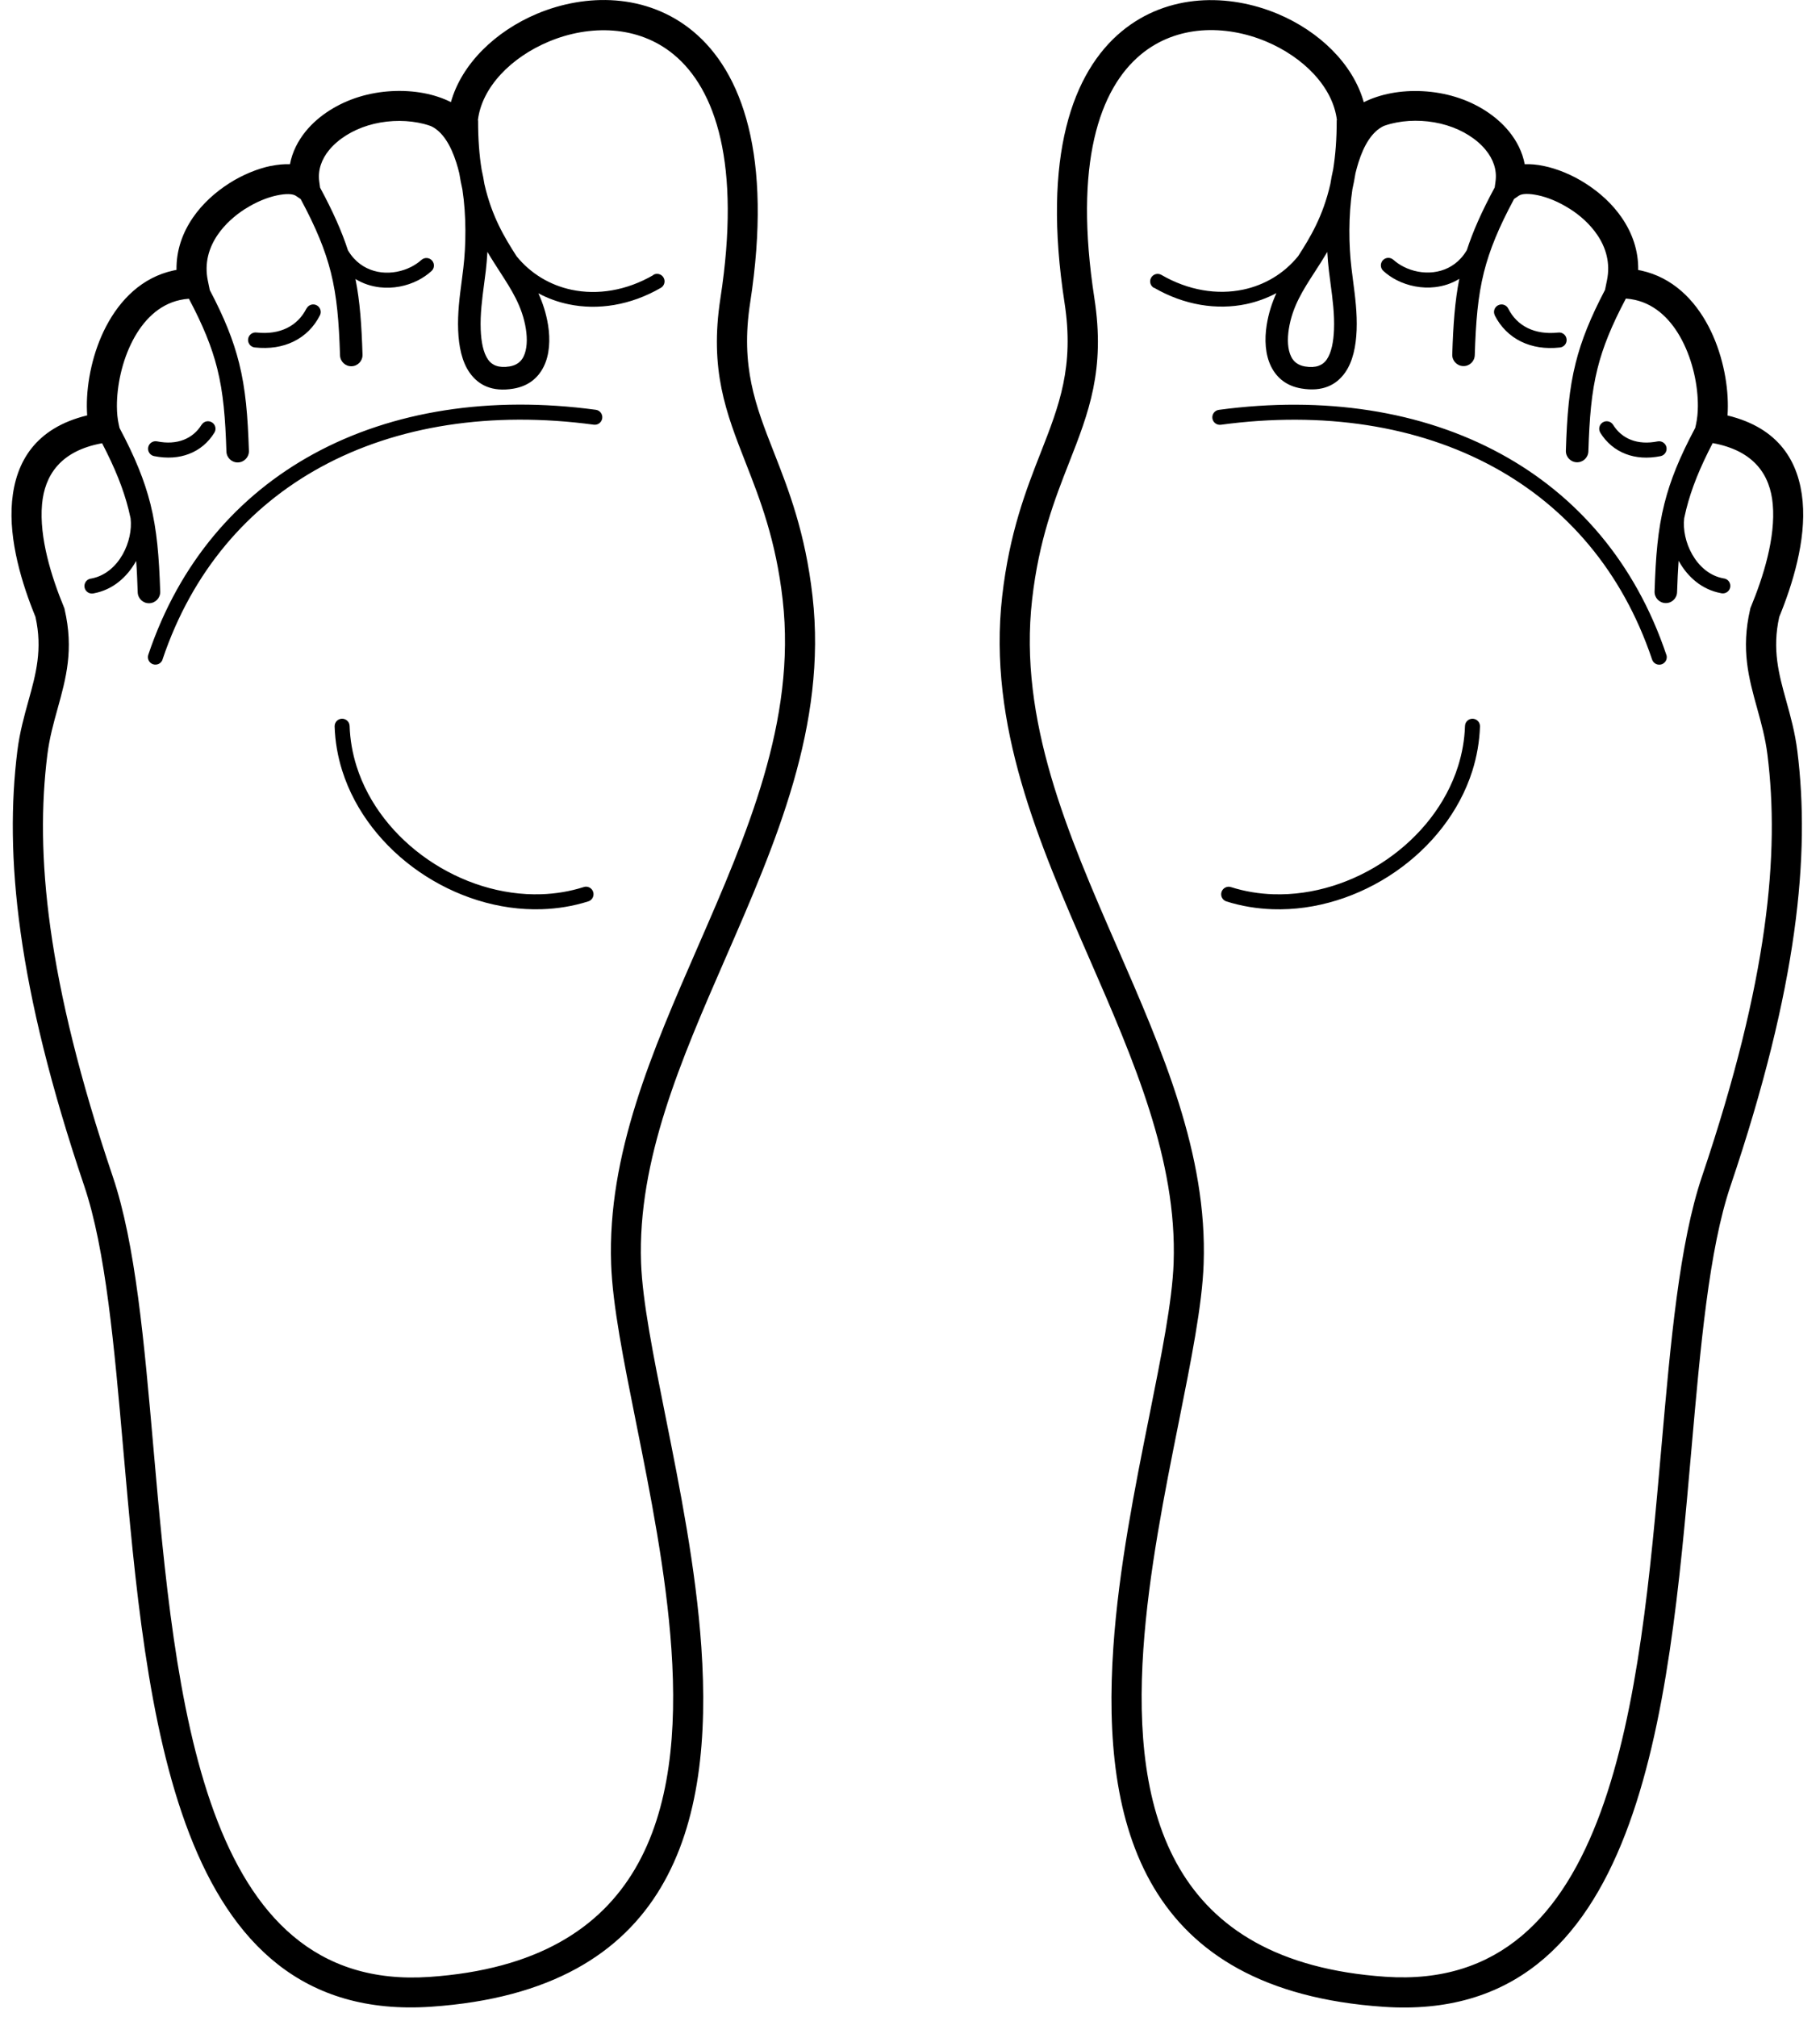 <svg height="113" viewBox="0 0 102 113" width="102" xmlns="http://www.w3.org/2000/svg"><path d="m18.111 36.954c-.074.22-.311.34-.534.266-.22-.074-.34-.311-.266-.534 1.738-5.164 5.015-8.934 9.272-11.257 4.431-2.418 9.914-3.263 15.808-2.468.23.031.393.242.361.474-.031.23-.242.393-.474.361-5.717-.768-11.022.041-15.293 2.372-4.072 2.224-7.211 5.834-8.877 10.785zm23.607 12.748c.223-.069.46.055.527.278.069.223-.055.46-.278.527-.847.268-1.721.409-2.597.438-2.423.081-4.857-.709-6.866-2.092-2.011-1.386-3.598-3.368-4.326-5.674-.249-.79-.397-1.618-.424-2.475-.007-.232.175-.426.407-.433s.426.175.433.407c.026.776.16 1.53.388 2.253.668 2.119 2.135 3.948 3.998 5.231 1.865 1.286 4.12 2.018 6.361 1.944.797-.026 1.594-.156 2.372-.402zm3.895-34.301c.201-.117.46-.048.575.153.117.201.048.46-.153.575-1.702.984-3.531 1.264-5.173.919-.594-.124-1.161-.33-1.69-.615.244.536.438 1.116.546 1.795.127.792.089 1.654-.256 2.334-.314.618-.85 1.077-1.697 1.216-1.178.194-1.949-.192-2.444-.895-.438-.62-.608-1.479-.644-2.375-.038-.967.081-1.863.201-2.775.024-.175.045-.352.089-.713.151-1.271.175-2.913-.053-4.407-.065-.285-.122-.582-.172-.895-.048-.206-.103-.405-.165-.598-.309-.974-.768-1.75-1.429-2.056-.127-.045-.259-.086-.397-.122-.007 0-.012-.002-.019-.002v-.002c-.101-.026-.201-.048-.306-.067-.881-.165-1.886-.12-2.803.16-.876.268-1.664.754-2.179 1.379-.414.505-.639 1.108-.553 1.752l.048.352c.718 1.331 1.214 2.442 1.561 3.51.101.17.211.318.328.448.431.474.982.721 1.547.788.577.067 1.168-.053 1.666-.304.215-.11.409-.242.575-.39.172-.156.438-.144.594.029s.144.438-.029.594c-.225.203-.481.378-.754.519-.639.326-1.4.476-2.145.39-.472-.055-.936-.203-1.36-.464.251 1.257.342 2.569.395 4.237.012.35-.263.639-.61.651-.35.012-.639-.263-.651-.61-.06-1.879-.17-3.277-.515-4.654-.316-1.254-.831-2.504-1.69-4.103l-.268-.182c-.184-.124-.57-.127-1.053-.026-.555.115-1.185.373-1.786.757l-.002-.002c-.591.378-1.142.869-1.542 1.453-.496.723-.754 1.594-.553 2.564l.11.534c.819 1.556 1.324 2.813 1.642 4.087.369 1.472.486 2.947.551 4.92.012.35-.263.639-.61.651-.35.012-.639-.263-.651-.61-.06-1.879-.17-3.277-.515-4.654-.302-1.204-.79-2.404-1.587-3.909-.172.012-.342.038-.508.074-1.192.261-2.061 1.159-2.636 2.258-.615 1.175-.895 2.564-.891 3.701.002.366.036.709.103 1.008l.045.203c.867 1.63 1.396 2.93 1.728 4.247.369 1.472.486 2.947.551 4.92.012.35-.263.639-.61.651-.35.012-.639-.263-.651-.61-.022-.637-.045-1.219-.086-1.762-.01.017-.019.034-.029.05-.491.864-1.283 1.568-2.334 1.764-.045.01-.026.005-.045.01-.23.038-.448-.115-.486-.345-.038-.23.115-.448.345-.486.048-.007.017-.002.036-.005.78-.146 1.377-.685 1.755-1.35.361-.639.519-1.386.445-2.023-.036-.168-.074-.335-.115-.5-.29-1.149-.747-2.293-1.482-3.708-2.344.426-3.22 1.803-3.366 3.421-.168 1.877.543 4.108 1.221 5.75l.029.067.014.065c.527 2.265.079 3.869-.395 5.58-.225.807-.455 1.637-.572 2.578-.345 2.763-.357 5.913.177 9.732.539 3.854 1.63 8.391 3.49 13.895 1.276 3.775 1.76 9.27 2.277 15.183 1.235 14.053 2.681 30.54 15.465 29.664 12.049-.826 14.192-9.234 13.567-18.36-.294-4.285-1.192-8.767-1.987-12.731-.694-3.464-1.31-6.536-1.391-8.851-.218-6.143 2.305-11.927 4.857-17.775 2.746-6.294 5.525-12.667 4.757-19.442-.381-3.359-1.274-5.638-2.073-7.678-1.101-2.811-2.037-5.197-1.417-9.219 1.163-7.546-.275-11.723-2.614-13.658-1.001-.828-2.179-1.245-3.383-1.341-1.231-.096-2.492.139-3.629.618-2.092.876-3.747 2.547-3.967 4.41h.012c-.002 1.056.069 1.965.199 2.763.06.263.113.534.156.809.414 1.817 1.13 2.995 1.805 4.046.8.982 1.882 1.621 3.083 1.875 1.446.304 3.067.053 4.58-.824zm-25.314 8.401c.122-.199.381-.259.579-.136.199.122.259.381.136.579-.342.553-.828.965-1.429 1.192-.563.215-1.221.266-1.949.12-.227-.045-.376-.268-.33-.496.045-.227.268-.376.496-.33.563.113 1.063.077 1.482-.084.426-.163.771-.455 1.013-.847zm16.727-8.556c-.232-.361-.474-.733-.709-1.132-.022.371-.053.728-.091 1.058-.014.124-.055.426-.093.728-.113.859-.225 1.702-.192 2.566.026.675.139 1.298.417 1.69.22.311.596.476 1.207.376.39-.065.634-.268.771-.539.211-.419.225-1.005.136-1.566-.201-1.257-.795-2.174-1.446-3.182zm40.71 35.264c-.223-.069-.347-.306-.278-.527.069-.223.306-.347.527-.278.778.247 1.575.376 2.372.402 2.238.074 4.496-.658 6.361-1.944 1.863-1.283 3.33-3.112 3.998-5.231.227-.723.364-1.477.388-2.253.007-.232.201-.414.433-.407s.414.201.407.433c-.029.857-.177 1.688-.424 2.475-.725 2.303-2.315 4.288-4.326 5.674-2.009 1.384-4.443 2.174-6.866 2.092-.876-.029-1.748-.17-2.597-.438zm-4.067-34.378c-.201-.117-.271-.373-.153-.575s.373-.271.575-.153c1.513.876 3.134 1.128 4.58.824 1.202-.254 2.284-.891 3.083-1.875.675-1.049 1.391-2.226 1.805-4.046.043-.275.096-.546.156-.809.129-.797.201-1.709.199-2.763h.012c-.22-1.86-1.875-3.531-3.967-4.41-1.137-.476-2.399-.713-3.629-.618-1.204.096-2.38.512-3.383 1.341-2.339 1.934-3.778 6.112-2.614 13.658.62 4.022-.316 6.409-1.417 9.219-.8 2.04-1.693 4.321-2.073 7.678-.768 6.773 2.013 13.148 4.757 19.442 2.552 5.849 5.075 11.632 4.857 17.775-.081 2.315-.699 5.386-1.391 8.851-.795 3.964-1.693 8.448-1.987 12.731-.625 9.126 1.518 17.534 13.567 18.36 12.782.876 14.23-15.614 15.465-29.664.519-5.913 1.003-11.407 2.277-15.183 1.86-5.504 2.952-10.038 3.49-13.895.534-3.818.522-6.969.177-9.732-.117-.941-.35-1.774-.572-2.578-.476-1.712-.922-3.316-.395-5.58l.014-.065.029-.067c.678-1.642 1.391-3.871 1.221-5.75-.146-1.618-1.022-2.992-3.366-3.421-.735 1.412-1.192 2.559-1.482 3.708-.041.168-.079.333-.115.5-.074.637.084 1.386.445 2.023.378.668.974 1.207 1.755 1.35.019.005-.012-.002.036.005.23.038.383.256.345.486-.038.23-.256.383-.486.345-.019-.002 0 0-.045-.01-1.053-.196-1.846-.898-2.334-1.764-.01-.017-.019-.034-.029-.05-.038.543-.065 1.125-.086 1.762-.012.35-.302.622-.651.61s-.622-.302-.61-.651c.062-1.973.18-3.447.551-4.92.33-1.317.859-2.617 1.728-4.247l.045-.203c.065-.299.101-.642.103-1.008.007-1.137-.275-2.526-.891-3.701-.575-1.099-1.444-1.994-2.636-2.258-.168-.036-.335-.062-.508-.074-.797 1.506-1.286 2.705-1.587 3.909-.345 1.374-.455 2.775-.515 4.654-.012.35-.302.622-.651.61s-.622-.302-.61-.651c.062-1.973.18-3.447.551-4.92.321-1.274.826-2.53 1.642-4.087l.11-.534c.201-.97-.057-1.841-.553-2.564-.4-.584-.948-1.077-1.542-1.453l-.002.002c-.601-.383-1.231-.642-1.786-.757-.484-.101-.871-.098-1.053.026l-.268.182c-.859 1.599-1.374 2.849-1.69 4.103-.345 1.374-.455 2.775-.515 4.654-.012.35-.302.622-.651.61s-.622-.302-.61-.651c.053-1.669.146-2.981.395-4.237-.424.261-.888.409-1.36.464-.745.086-1.506-.065-2.145-.39-.273-.139-.529-.314-.754-.519-.172-.156-.184-.421-.029-.594s.421-.184.594-.029c.165.148.359.28.575.39.498.254 1.089.371 1.666.304.565-.065 1.116-.311 1.547-.788.117-.129.227-.278.328-.448.347-1.068.843-2.179 1.561-3.51l.048-.352c.086-.644-.136-1.245-.553-1.752-.512-.625-1.302-1.111-2.179-1.379-.919-.28-1.922-.326-2.803-.16-.103.019-.206.043-.306.067v.002c-.007 0-.012.002-.019.002-.139.036-.271.077-.397.122-.661.306-1.123 1.08-1.429 2.056-.06.194-.115.393-.165.598-.05.314-.108.613-.172.895-.227 1.494-.206 3.136-.053 4.407.043.359.067.536.089.713.12.915.237 1.807.201 2.775-.036.895-.206 1.752-.644 2.375-.496.704-1.266 1.089-2.444.895-.847-.139-1.384-.598-1.697-1.216-.345-.68-.381-1.542-.256-2.334.108-.68.302-1.262.546-1.795-.529.282-1.096.488-1.69.615-1.642.345-3.474.067-5.173-.919zm19.107 1.537c-.105-.208-.022-.462.187-.565.208-.105.462-.022.565.187.244.484.618.862 1.094 1.094.469.227 1.046.323 1.712.249.232-.026.44.141.464.373.026.232-.141.44-.373.464-.828.093-1.561-.031-2.171-.328-.649-.316-1.154-.824-1.482-1.472zm5.913 6.576c-.122-.199-.06-.457.136-.579.199-.122.457-.06.579.136.244.393.589.685 1.013.847.419.16.919.196 1.482.084.227-.045.45.103.496.33.045.227-.103.45-.33.496-.728.146-1.386.096-1.949-.12-.601-.23-1.087-.642-1.429-1.192zm-15.302-10.129c-.235.4-.474.771-.709 1.132-.654 1.01-1.247 1.927-1.446 3.182-.089.563-.077 1.147.136 1.566.136.273.381.474.771.539.61.101.989-.065 1.207-.376.278-.395.39-1.017.417-1.69.034-.864-.077-1.707-.192-2.566-.041-.302-.079-.603-.093-.728-.038-.33-.072-.687-.091-1.058zm19.004 22.573c.074.22-.045.46-.266.534s-.46-.045-.534-.266c-1.666-4.951-4.805-8.563-8.877-10.785-4.271-2.332-9.576-3.143-15.293-2.372-.23.031-.443-.132-.474-.361s.132-.443.361-.474c5.894-.792 11.376.05 15.808 2.468 4.257 2.322 7.536 6.093 9.272 11.257zm-7.936-27.486c.333-.014.689.019 1.058.096.757.156 1.587.493 2.353.982v.002c.776.493 1.499 1.144 2.03 1.922.575.84.934 1.827.915 2.923.057.01.115.022.172.034 1.75.385 2.983 1.623 3.771 3.127.747 1.427 1.089 3.11 1.082 4.486 0 .172-.007.342-.019.505 2.897.701 4.01 2.602 4.211 4.824.196 2.183-.567 4.649-1.312 6.464-.407 1.822-.022 3.213.39 4.695.244.879.496 1.784.625 2.823.361 2.89.373 6.181-.184 10.167-.553 3.95-1.666 8.587-3.562 14.196-1.207 3.567-1.681 8.975-2.193 14.793-1.3 14.812-2.827 32.192-17.258 31.203-13.426-.919-15.824-10.143-15.137-20.153.302-4.415 1.209-8.944 2.013-12.949.682-3.409 1.29-6.435 1.365-8.58.203-5.76-2.243-11.369-4.719-17.043-2.837-6.502-5.707-13.083-4.891-20.299.407-3.581 1.341-5.971 2.179-8.106 1.01-2.581 1.87-4.771 1.317-8.348-1.271-8.245.455-12.937 3.208-15.214 1.29-1.065 2.794-1.602 4.326-1.721 1.503-.117 3.036.168 4.407.742 2.332.977 4.228 2.806 4.829 4.953.462-.232.982-.4 1.535-.505 1.132-.213 2.423-.153 3.603.208 1.183.361 2.265 1.037 2.99 1.92.45.548.766 1.175.893 1.858zm-70.262.096c.369-.077.725-.11 1.058-.096.127-.682.443-1.307.893-1.858.725-.883 1.807-1.558 2.99-1.92 1.18-.361 2.471-.419 3.603-.208.553.103 1.073.273 1.535.505.601-2.145 2.499-3.974 4.829-4.953 1.372-.575 2.902-.859 4.407-.742 1.532.12 3.036.656 4.326 1.721 2.753 2.277 4.479 6.969 3.208 15.214-.553 3.579.306 5.77 1.317 8.348.838 2.138 1.774 4.525 2.179 8.106.819 7.216-2.054 13.797-4.891 20.299-2.475 5.674-4.922 11.285-4.719 17.043.077 2.145.682 5.171 1.365 8.58.802 4.005 1.709 8.535 2.013 12.949.687 10.009-1.712 19.233-15.137 20.153-14.431.989-15.958-16.392-17.258-31.203-.51-5.817-.986-11.225-2.193-14.793-1.896-5.612-3.012-10.246-3.562-14.196-.558-3.986-.543-7.278-.184-10.167.129-1.039.381-1.946.625-2.823.412-1.479.797-2.87.39-4.695-.745-1.815-1.508-4.28-1.312-6.464.199-2.222 1.314-4.12 4.211-4.824-.012-.163-.017-.33-.019-.505-.007-1.377.335-3.06 1.082-4.486.788-1.503 2.021-2.744 3.771-3.127.057-.012.113-.024.172-.034-.019-1.096.34-2.083.915-2.923.534-.78 1.257-1.429 2.03-1.922v-.002c.766-.488 1.599-.826 2.353-.982zm1.985 7.991c.105-.208.359-.292.565-.187.208.105.292.359.187.565-.328.649-.831 1.156-1.482 1.472-.608.297-1.341.419-2.171.328-.232-.026-.397-.235-.373-.464.026-.232.235-.397.464-.373.666.074 1.242-.019 1.712-.249.479-.232.85-.61 1.094-1.094z" transform="translate(-9)"/></svg>